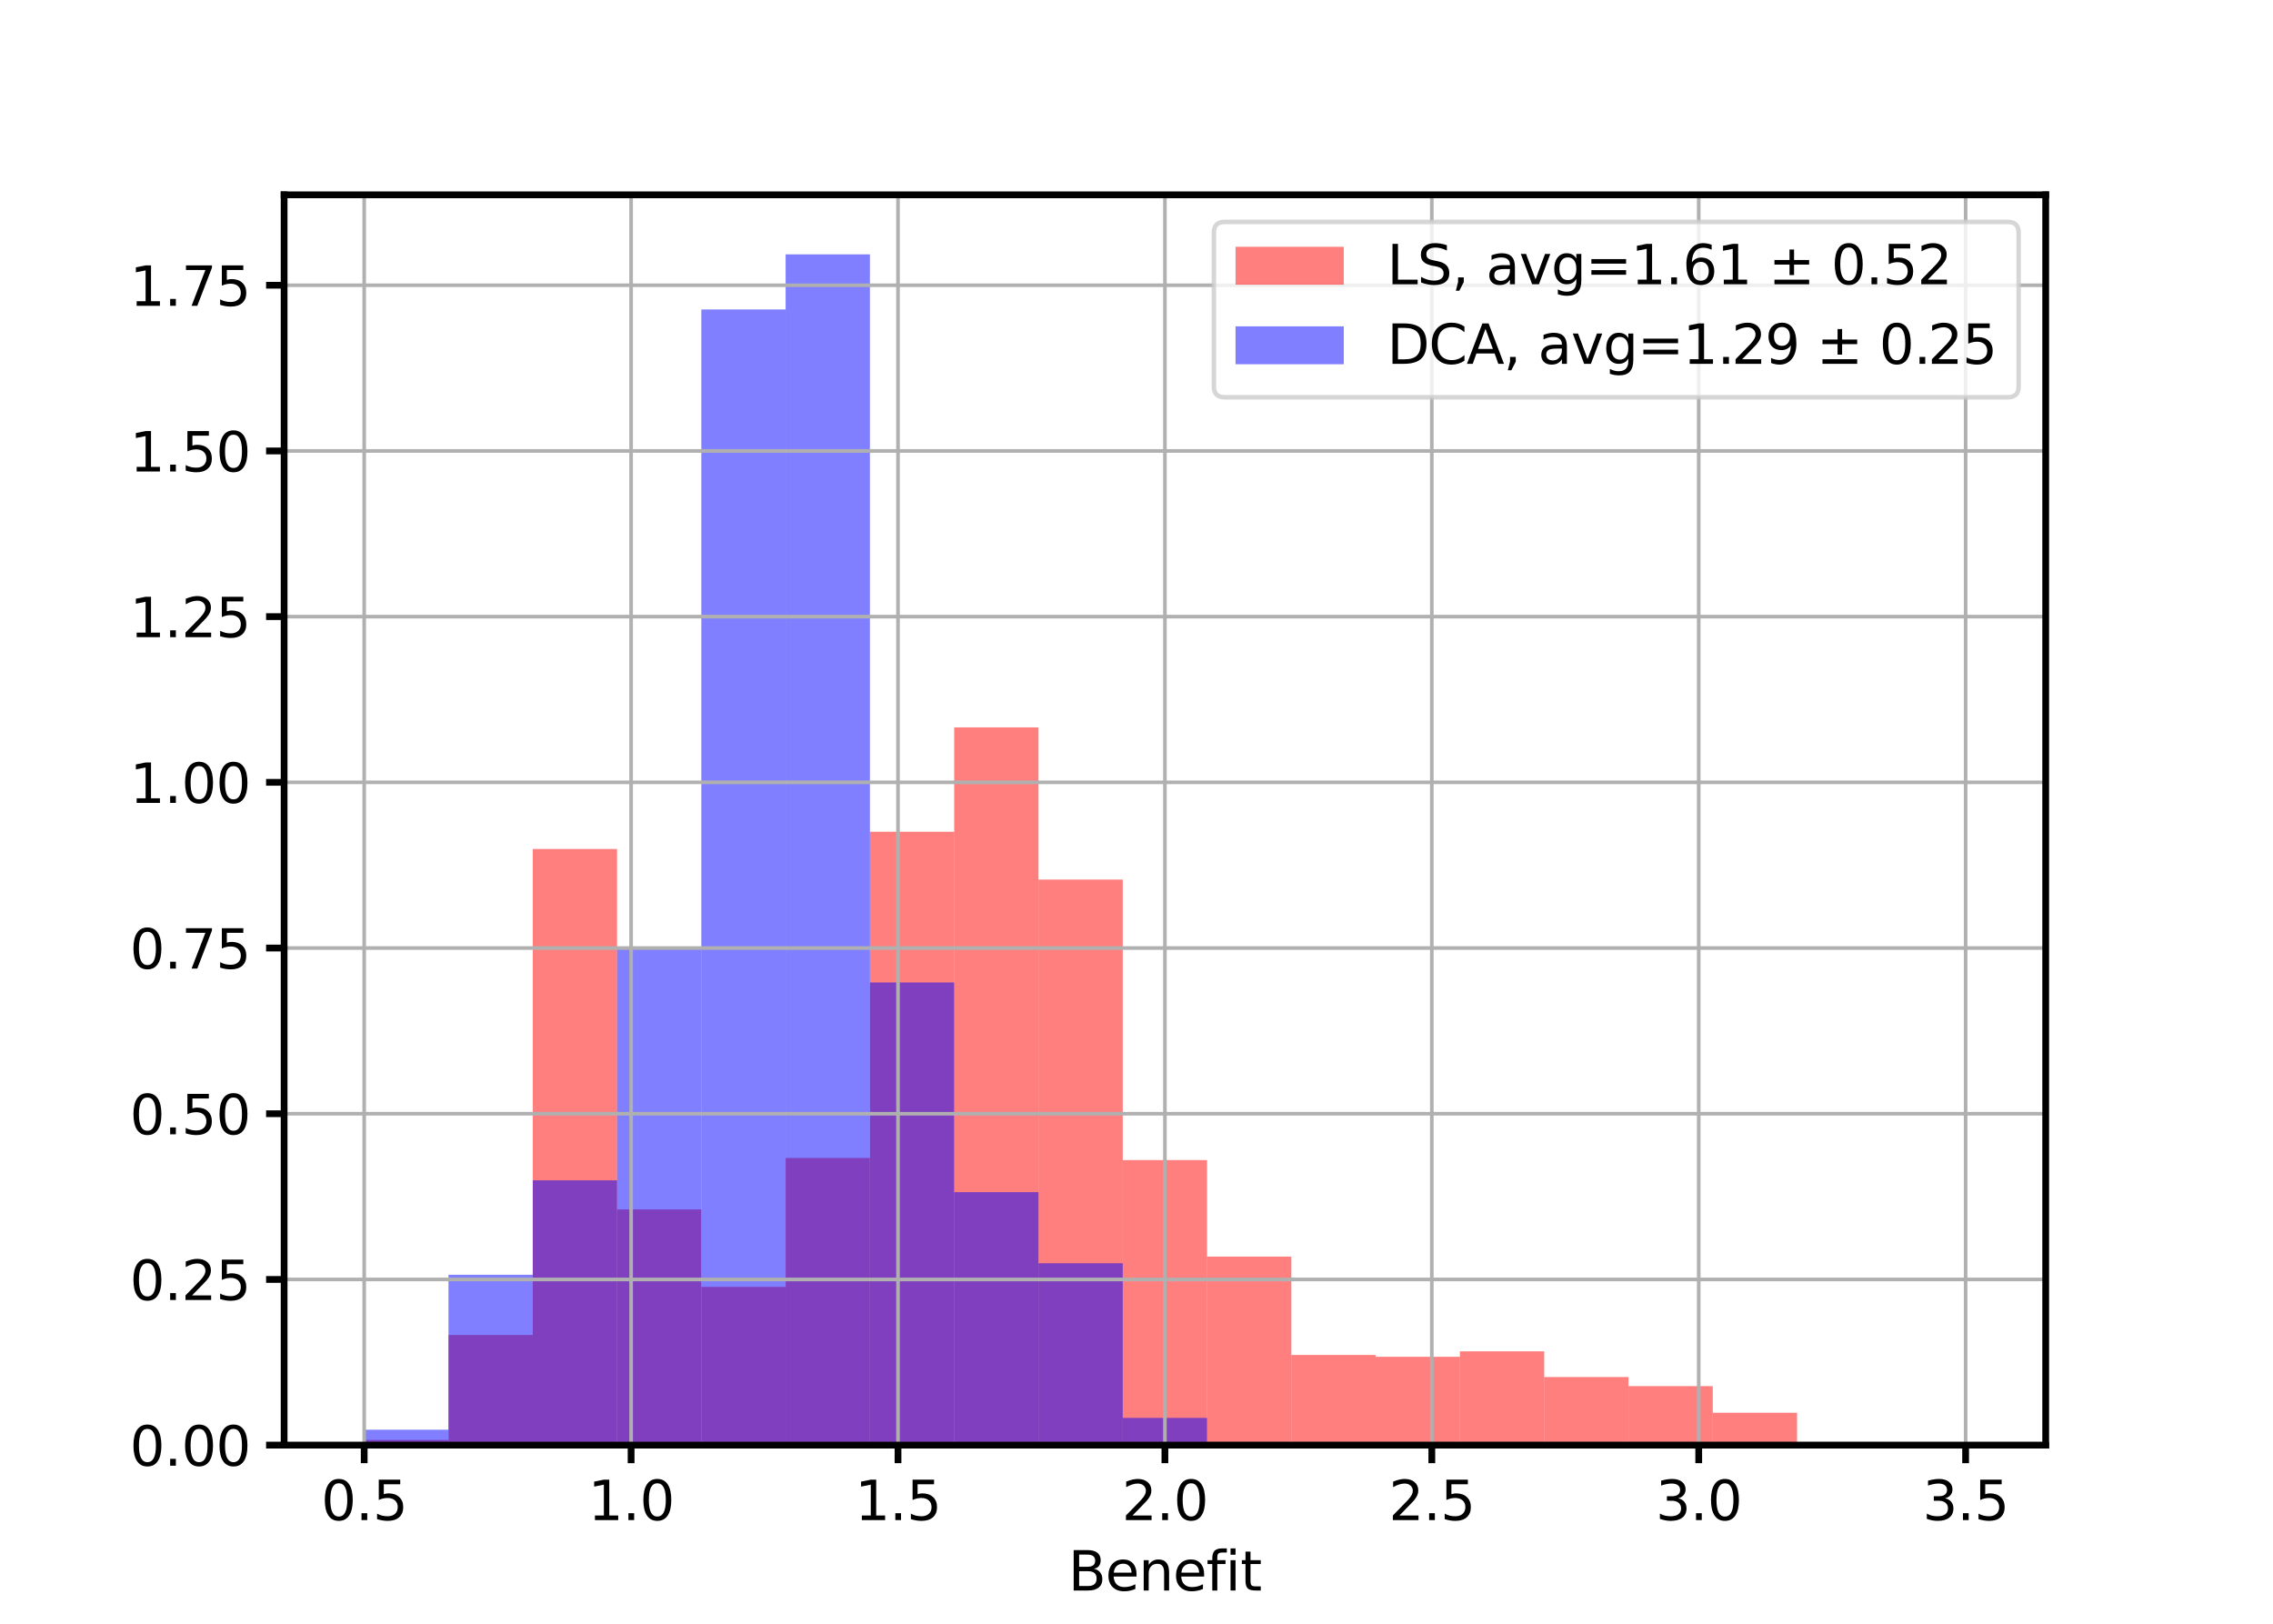 <?xml version="1.0" encoding="utf-8" standalone="no"?>
<!DOCTYPE svg PUBLIC "-//W3C//DTD SVG 1.1//EN"
  "http://www.w3.org/Graphics/SVG/1.1/DTD/svg11.dtd">
<svg xmlns:xlink="http://www.w3.org/1999/xlink" width="504pt" height="360pt" viewBox="0 0 504 360" xmlns="http://www.w3.org/2000/svg" version="1.1">
 <defs>
  <style type="text/css">*{stroke-linejoin: round; stroke-linecap: butt}</style>
 </defs>
 <g id="figure_1">
  <g id="patch_1">
   <path d="M 0 360 
L 504 360 
L 504 0 
L 0 0 
z
" style="fill: #ffffff"/>
  </g>
  <g id="axes_1">
   <g id="patch_2">
    <path d="M 63 320.4 
L 453.6 320.4 
L 453.6 43.2 
L 63 43.2 
z
" style="fill: #ffffff"/>
   </g>
   <g id="patch_3">
    <path d="M 80.755 320.4 
L 99.444 320.4 
L 99.444 319.259 
L 80.755 319.259 
z
" clip-path="url(#p8355905840)" style="fill: #ff0000; opacity: 0.5"/>
   </g>
   <g id="patch_4">
    <path d="M 99.444 320.4 
L 118.133 320.4 
L 118.133 295.979 
L 99.444 295.979 
z
" clip-path="url(#p8355905840)" style="fill: #ff0000; opacity: 0.5"/>
   </g>
   <g id="patch_5">
    <path d="M 118.133 320.4 
L 136.822 320.4 
L 136.822 188.232 
L 118.133 188.232 
z
" clip-path="url(#p8355905840)" style="fill: #ff0000; opacity: 0.5"/>
   </g>
   <g id="patch_6">
    <path d="M 136.822 320.4 
L 155.511 320.4 
L 155.511 268.137 
L 136.822 268.137 
z
" clip-path="url(#p8355905840)" style="fill: #ff0000; opacity: 0.5"/>
   </g>
   <g id="patch_7">
    <path d="M 155.511 320.4 
L 174.2 320.4 
L 174.2 285.312 
L 155.511 285.312 
z
" clip-path="url(#p8355905840)" style="fill: #ff0000; opacity: 0.5"/>
   </g>
   <g id="patch_8">
    <path d="M 174.2 320.4 
L 192.889 320.4 
L 192.889 256.731 
L 174.2 256.731 
z
" clip-path="url(#p8355905840)" style="fill: #ff0000; opacity: 0.5"/>
   </g>
   <g id="patch_9">
    <path d="M 192.889 320.4 
L 211.578 320.4 
L 211.578 184.408 
L 192.889 184.408 
z
" clip-path="url(#p8355905840)" style="fill: #ff0000; opacity: 0.5"/>
   </g>
   <g id="patch_10">
    <path d="M 211.578 320.4 
L 230.267 320.4 
L 230.267 161.262 
L 211.578 161.262 
z
" clip-path="url(#p8355905840)" style="fill: #ff0000; opacity: 0.5"/>
   </g>
   <g id="patch_11">
    <path d="M 230.267 320.4 
L 248.956 320.4 
L 248.956 195.008 
L 230.267 195.008 
z
" clip-path="url(#p8355905840)" style="fill: #ff0000; opacity: 0.5"/>
   </g>
   <g id="patch_12">
    <path d="M 248.956 320.4 
L 267.644 320.4 
L 267.644 257.201 
L 248.956 257.201 
z
" clip-path="url(#p8355905840)" style="fill: #ff0000; opacity: 0.5"/>
   </g>
   <g id="patch_13">
    <path d="M 267.644 320.4 
L 286.333 320.4 
L 286.333 278.603 
L 267.644 278.603 
z
" clip-path="url(#p8355905840)" style="fill: #ff0000; opacity: 0.5"/>
   </g>
   <g id="patch_14">
    <path d="M 286.333 320.4 
L 305.022 320.4 
L 305.022 300.407 
L 286.333 300.407 
z
" clip-path="url(#p8355905840)" style="fill: #ff0000; opacity: 0.5"/>
   </g>
   <g id="patch_15">
    <path d="M 305.022 320.4 
L 323.711 320.4 
L 323.711 300.81 
L 305.022 300.81 
z
" clip-path="url(#p8355905840)" style="fill: #ff0000; opacity: 0.5"/>
   </g>
   <g id="patch_16">
    <path d="M 323.711 320.4 
L 342.4 320.4 
L 342.4 299.602 
L 323.711 299.602 
z
" clip-path="url(#p8355905840)" style="fill: #ff0000; opacity: 0.5"/>
   </g>
   <g id="patch_17">
    <path d="M 342.4 320.4 
L 361.089 320.4 
L 361.089 305.305 
L 342.4 305.305 
z
" clip-path="url(#p8355905840)" style="fill: #ff0000; opacity: 0.5"/>
   </g>
   <g id="patch_18">
    <path d="M 361.089 320.4 
L 379.778 320.4 
L 379.778 307.317 
L 361.089 307.317 
z
" clip-path="url(#p8355905840)" style="fill: #ff0000; opacity: 0.5"/>
   </g>
   <g id="patch_19">
    <path d="M 379.778 320.4 
L 398.467 320.4 
L 398.467 313.221 
L 379.778 313.221 
z
" clip-path="url(#p8355905840)" style="fill: #ff0000; opacity: 0.5"/>
   </g>
   <g id="patch_20">
    <path d="M 398.467 320.4 
L 417.156 320.4 
L 417.156 319.729 
L 398.467 319.729 
z
" clip-path="url(#p8355905840)" style="fill: #ff0000; opacity: 0.5"/>
   </g>
   <g id="patch_21">
    <path d="M 417.156 320.4 
L 435.845 320.4 
L 435.845 320.4 
L 417.156 320.4 
z
" clip-path="url(#p8355905840)" style="fill: #ff0000; opacity: 0.5"/>
   </g>
   <g id="patch_22">
    <path d="M 80.755 320.4 
L 99.444 320.4 
L 99.444 316.978 
L 80.755 316.978 
z
" clip-path="url(#p8355905840)" style="fill: #0000ff; opacity: 0.5"/>
   </g>
   <g id="patch_23">
    <path d="M 99.444 320.4 
L 118.133 320.4 
L 118.133 282.628 
L 99.444 282.628 
z
" clip-path="url(#p8355905840)" style="fill: #0000ff; opacity: 0.5"/>
   </g>
   <g id="patch_24">
    <path d="M 118.133 320.4 
L 136.822 320.4 
L 136.822 261.696 
L 118.133 261.696 
z
" clip-path="url(#p8355905840)" style="fill: #0000ff; opacity: 0.5"/>
   </g>
   <g id="patch_25">
    <path d="M 136.822 320.4 
L 155.511 320.4 
L 155.511 210.439 
L 136.822 210.439 
z
" clip-path="url(#p8355905840)" style="fill: #0000ff; opacity: 0.5"/>
   </g>
   <g id="patch_26">
    <path d="M 155.511 320.4 
L 174.2 320.4 
L 174.2 68.61 
L 155.511 68.61 
z
" clip-path="url(#p8355905840)" style="fill: #0000ff; opacity: 0.5"/>
   </g>
   <g id="patch_27">
    <path d="M 174.2 320.4 
L 192.889 320.4 
L 192.889 56.4 
L 174.2 56.4 
z
" clip-path="url(#p8355905840)" style="fill: #0000ff; opacity: 0.5"/>
   </g>
   <g id="patch_28">
    <path d="M 192.889 320.4 
L 211.578 320.4 
L 211.578 217.819 
L 192.889 217.819 
z
" clip-path="url(#p8355905840)" style="fill: #0000ff; opacity: 0.5"/>
   </g>
   <g id="patch_29">
    <path d="M 211.578 320.4 
L 230.267 320.4 
L 230.267 264.313 
L 211.578 264.313 
z
" clip-path="url(#p8355905840)" style="fill: #0000ff; opacity: 0.5"/>
   </g>
   <g id="patch_30">
    <path d="M 230.267 320.4 
L 248.956 320.4 
L 248.956 280.079 
L 230.267 280.079 
z
" clip-path="url(#p8355905840)" style="fill: #0000ff; opacity: 0.5"/>
   </g>
   <g id="patch_31">
    <path d="M 248.956 320.4 
L 267.644 320.4 
L 267.644 314.362 
L 248.956 314.362 
z
" clip-path="url(#p8355905840)" style="fill: #0000ff; opacity: 0.5"/>
   </g>
   <g id="patch_32">
    <path d="M 267.644 320.4 
L 286.333 320.4 
L 286.333 320.4 
L 267.644 320.4 
z
" clip-path="url(#p8355905840)" style="fill: #0000ff; opacity: 0.5"/>
   </g>
   <g id="patch_33">
    <path d="M 286.333 320.4 
L 305.022 320.4 
L 305.022 320.4 
L 286.333 320.4 
z
" clip-path="url(#p8355905840)" style="fill: #0000ff; opacity: 0.5"/>
   </g>
   <g id="patch_34">
    <path d="M 305.022 320.4 
L 323.711 320.4 
L 323.711 320.4 
L 305.022 320.4 
z
" clip-path="url(#p8355905840)" style="fill: #0000ff; opacity: 0.5"/>
   </g>
   <g id="patch_35">
    <path d="M 323.711 320.4 
L 342.4 320.4 
L 342.4 320.4 
L 323.711 320.4 
z
" clip-path="url(#p8355905840)" style="fill: #0000ff; opacity: 0.5"/>
   </g>
   <g id="patch_36">
    <path d="M 342.4 320.4 
L 361.089 320.4 
L 361.089 320.4 
L 342.4 320.4 
z
" clip-path="url(#p8355905840)" style="fill: #0000ff; opacity: 0.5"/>
   </g>
   <g id="patch_37">
    <path d="M 361.089 320.4 
L 379.778 320.4 
L 379.778 320.4 
L 361.089 320.4 
z
" clip-path="url(#p8355905840)" style="fill: #0000ff; opacity: 0.5"/>
   </g>
   <g id="patch_38">
    <path d="M 379.778 320.4 
L 398.467 320.4 
L 398.467 320.4 
L 379.778 320.4 
z
" clip-path="url(#p8355905840)" style="fill: #0000ff; opacity: 0.5"/>
   </g>
   <g id="patch_39">
    <path d="M 398.467 320.4 
L 417.156 320.4 
L 417.156 320.4 
L 398.467 320.4 
z
" clip-path="url(#p8355905840)" style="fill: #0000ff; opacity: 0.5"/>
   </g>
   <g id="patch_40">
    <path d="M 417.156 320.4 
L 435.845 320.4 
L 435.845 320.4 
L 417.156 320.4 
z
" clip-path="url(#p8355905840)" style="fill: #0000ff; opacity: 0.5"/>
   </g>
   <g id="matplotlib.axis_1">
    <g id="xtick_1">
     <g id="line2d_1">
      <path d="M 80.755 320.4 
L 80.755 43.2 
" clip-path="url(#p8355905840)" style="fill: none; stroke: #b0b0b0; stroke-width: 0.8; stroke-linecap: square"/>
     </g>
     <g id="line2d_2">
      <defs>
       <path id="m860ffd3445" d="M 0 0 
L 0 4 
" style="stroke: #000000; stroke-width: 1.5"/>
      </defs>
      <g>
       <use xlink:href="#m860ffd3445" x="80.755" y="320.4" style="stroke: #000000; stroke-width: 1.5"/>
      </g>
     </g>
     <g id="text_1">
      <!-- 0.5 -->
      <g transform="translate(71.213 337.018)scale(0.12 -0.12)">
       <defs>
        <path id="DejaVuSans-30" d="M 2034 4250 
Q 1547 4250 1301 3770 
Q 1056 3291 1056 2328 
Q 1056 1369 1301 889 
Q 1547 409 2034 409 
Q 2525 409 2770 889 
Q 3016 1369 3016 2328 
Q 3016 3291 2770 3770 
Q 2525 4250 2034 4250 
z
M 2034 4750 
Q 2819 4750 3233 4129 
Q 3647 3509 3647 2328 
Q 3647 1150 3233 529 
Q 2819 -91 2034 -91 
Q 1250 -91 836 529 
Q 422 1150 422 2328 
Q 422 3509 836 4129 
Q 1250 4750 2034 4750 
z
" transform="scale(0.016)"/>
        <path id="DejaVuSans-2e" d="M 684 794 
L 1344 794 
L 1344 0 
L 684 0 
L 684 794 
z
" transform="scale(0.016)"/>
        <path id="DejaVuSans-35" d="M 691 4666 
L 3169 4666 
L 3169 4134 
L 1269 4134 
L 1269 2991 
Q 1406 3038 1543 3061 
Q 1681 3084 1819 3084 
Q 2600 3084 3056 2656 
Q 3513 2228 3513 1497 
Q 3513 744 3044 326 
Q 2575 -91 1722 -91 
Q 1428 -91 1123 -41 
Q 819 9 494 109 
L 494 744 
Q 775 591 1075 516 
Q 1375 441 1709 441 
Q 2250 441 2565 725 
Q 2881 1009 2881 1497 
Q 2881 1984 2565 2268 
Q 2250 2553 1709 2553 
Q 1456 2553 1204 2497 
Q 953 2441 691 2322 
L 691 4666 
z
" transform="scale(0.016)"/>
       </defs>
       <use xlink:href="#DejaVuSans-30"/>
       <use xlink:href="#DejaVuSans-2e" x="63.623"/>
       <use xlink:href="#DejaVuSans-35" x="95.41"/>
      </g>
     </g>
    </g>
    <g id="xtick_2">
     <g id="line2d_3">
      <path d="M 139.936 320.4 
L 139.936 43.2 
" clip-path="url(#p8355905840)" style="fill: none; stroke: #b0b0b0; stroke-width: 0.8; stroke-linecap: square"/>
     </g>
     <g id="line2d_4">
      <g>
       <use xlink:href="#m860ffd3445" x="139.936" y="320.4" style="stroke: #000000; stroke-width: 1.5"/>
      </g>
     </g>
     <g id="text_2">
      <!-- 1.0 -->
      <g transform="translate(130.394 337.018)scale(0.12 -0.12)">
       <defs>
        <path id="DejaVuSans-31" d="M 794 531 
L 1825 531 
L 1825 4091 
L 703 3866 
L 703 4441 
L 1819 4666 
L 2450 4666 
L 2450 531 
L 3481 531 
L 3481 0 
L 794 0 
L 794 531 
z
" transform="scale(0.016)"/>
       </defs>
       <use xlink:href="#DejaVuSans-31"/>
       <use xlink:href="#DejaVuSans-2e" x="63.623"/>
       <use xlink:href="#DejaVuSans-30" x="95.41"/>
      </g>
     </g>
    </g>
    <g id="xtick_3">
     <g id="line2d_5">
      <path d="M 199.118 320.4 
L 199.118 43.2 
" clip-path="url(#p8355905840)" style="fill: none; stroke: #b0b0b0; stroke-width: 0.8; stroke-linecap: square"/>
     </g>
     <g id="line2d_6">
      <g>
       <use xlink:href="#m860ffd3445" x="199.118" y="320.4" style="stroke: #000000; stroke-width: 1.5"/>
      </g>
     </g>
     <g id="text_3">
      <!-- 1.5 -->
      <g transform="translate(189.576 337.018)scale(0.12 -0.12)">
       <use xlink:href="#DejaVuSans-31"/>
       <use xlink:href="#DejaVuSans-2e" x="63.623"/>
       <use xlink:href="#DejaVuSans-35" x="95.41"/>
      </g>
     </g>
    </g>
    <g id="xtick_4">
     <g id="line2d_7">
      <path d="M 258.3 320.4 
L 258.3 43.2 
" clip-path="url(#p8355905840)" style="fill: none; stroke: #b0b0b0; stroke-width: 0.8; stroke-linecap: square"/>
     </g>
     <g id="line2d_8">
      <g>
       <use xlink:href="#m860ffd3445" x="258.3" y="320.4" style="stroke: #000000; stroke-width: 1.5"/>
      </g>
     </g>
     <g id="text_4">
      <!-- 2.0 -->
      <g transform="translate(248.758 337.018)scale(0.12 -0.12)">
       <defs>
        <path id="DejaVuSans-32" d="M 1228 531 
L 3431 531 
L 3431 0 
L 469 0 
L 469 531 
Q 828 903 1448 1529 
Q 2069 2156 2228 2338 
Q 2531 2678 2651 2914 
Q 2772 3150 2772 3378 
Q 2772 3750 2511 3984 
Q 2250 4219 1831 4219 
Q 1534 4219 1204 4116 
Q 875 4013 500 3803 
L 500 4441 
Q 881 4594 1212 4672 
Q 1544 4750 1819 4750 
Q 2544 4750 2975 4387 
Q 3406 4025 3406 3419 
Q 3406 3131 3298 2873 
Q 3191 2616 2906 2266 
Q 2828 2175 2409 1742 
Q 1991 1309 1228 531 
z
" transform="scale(0.016)"/>
       </defs>
       <use xlink:href="#DejaVuSans-32"/>
       <use xlink:href="#DejaVuSans-2e" x="63.623"/>
       <use xlink:href="#DejaVuSans-30" x="95.41"/>
      </g>
     </g>
    </g>
    <g id="xtick_5">
     <g id="line2d_9">
      <path d="M 317.482 320.4 
L 317.482 43.2 
" clip-path="url(#p8355905840)" style="fill: none; stroke: #b0b0b0; stroke-width: 0.8; stroke-linecap: square"/>
     </g>
     <g id="line2d_10">
      <g>
       <use xlink:href="#m860ffd3445" x="317.482" y="320.4" style="stroke: #000000; stroke-width: 1.5"/>
      </g>
     </g>
     <g id="text_5">
      <!-- 2.5 -->
      <g transform="translate(307.94 337.018)scale(0.12 -0.12)">
       <use xlink:href="#DejaVuSans-32"/>
       <use xlink:href="#DejaVuSans-2e" x="63.623"/>
       <use xlink:href="#DejaVuSans-35" x="95.41"/>
      </g>
     </g>
    </g>
    <g id="xtick_6">
     <g id="line2d_11">
      <path d="M 376.664 320.4 
L 376.664 43.2 
" clip-path="url(#p8355905840)" style="fill: none; stroke: #b0b0b0; stroke-width: 0.8; stroke-linecap: square"/>
     </g>
     <g id="line2d_12">
      <g>
       <use xlink:href="#m860ffd3445" x="376.664" y="320.4" style="stroke: #000000; stroke-width: 1.5"/>
      </g>
     </g>
     <g id="text_6">
      <!-- 3.0 -->
      <g transform="translate(367.122 337.018)scale(0.12 -0.12)">
       <defs>
        <path id="DejaVuSans-33" d="M 2597 2516 
Q 3050 2419 3304 2112 
Q 3559 1806 3559 1356 
Q 3559 666 3084 287 
Q 2609 -91 1734 -91 
Q 1441 -91 1130 -33 
Q 819 25 488 141 
L 488 750 
Q 750 597 1062 519 
Q 1375 441 1716 441 
Q 2309 441 2620 675 
Q 2931 909 2931 1356 
Q 2931 1769 2642 2001 
Q 2353 2234 1838 2234 
L 1294 2234 
L 1294 2753 
L 1863 2753 
Q 2328 2753 2575 2939 
Q 2822 3125 2822 3475 
Q 2822 3834 2567 4026 
Q 2313 4219 1838 4219 
Q 1578 4219 1281 4162 
Q 984 4106 628 3988 
L 628 4550 
Q 988 4650 1302 4700 
Q 1616 4750 1894 4750 
Q 2613 4750 3031 4423 
Q 3450 4097 3450 3541 
Q 3450 3153 3228 2886 
Q 3006 2619 2597 2516 
z
" transform="scale(0.016)"/>
       </defs>
       <use xlink:href="#DejaVuSans-33"/>
       <use xlink:href="#DejaVuSans-2e" x="63.623"/>
       <use xlink:href="#DejaVuSans-30" x="95.41"/>
      </g>
     </g>
    </g>
    <g id="xtick_7">
     <g id="line2d_13">
      <path d="M 435.845 320.4 
L 435.845 43.2 
" clip-path="url(#p8355905840)" style="fill: none; stroke: #b0b0b0; stroke-width: 0.8; stroke-linecap: square"/>
     </g>
     <g id="line2d_14">
      <g>
       <use xlink:href="#m860ffd3445" x="435.845" y="320.4" style="stroke: #000000; stroke-width: 1.5"/>
      </g>
     </g>
     <g id="text_7">
      <!-- 3.5 -->
      <g transform="translate(426.304 337.018)scale(0.12 -0.12)">
       <use xlink:href="#DejaVuSans-33"/>
       <use xlink:href="#DejaVuSans-2e" x="63.623"/>
       <use xlink:href="#DejaVuSans-35" x="95.41"/>
      </g>
     </g>
    </g>
    <g id="text_8">
     <!-- Benefit -->
     <g transform="translate(236.866 352.632)scale(0.12 -0.12)">
      <defs>
       <path id="DejaVuSans-42" d="M 1259 2228 
L 1259 519 
L 2272 519 
Q 2781 519 3026 730 
Q 3272 941 3272 1375 
Q 3272 1813 3026 2020 
Q 2781 2228 2272 2228 
L 1259 2228 
z
M 1259 4147 
L 1259 2741 
L 2194 2741 
Q 2656 2741 2882 2914 
Q 3109 3088 3109 3444 
Q 3109 3797 2882 3972 
Q 2656 4147 2194 4147 
L 1259 4147 
z
M 628 4666 
L 2241 4666 
Q 2963 4666 3353 4366 
Q 3744 4066 3744 3513 
Q 3744 3084 3544 2831 
Q 3344 2578 2956 2516 
Q 3422 2416 3680 2098 
Q 3938 1781 3938 1306 
Q 3938 681 3513 340 
Q 3088 0 2303 0 
L 628 0 
L 628 4666 
z
" transform="scale(0.016)"/>
       <path id="DejaVuSans-65" d="M 3597 1894 
L 3597 1613 
L 953 1613 
Q 991 1019 1311 708 
Q 1631 397 2203 397 
Q 2534 397 2845 478 
Q 3156 559 3463 722 
L 3463 178 
Q 3153 47 2828 -22 
Q 2503 -91 2169 -91 
Q 1331 -91 842 396 
Q 353 884 353 1716 
Q 353 2575 817 3079 
Q 1281 3584 2069 3584 
Q 2775 3584 3186 3129 
Q 3597 2675 3597 1894 
z
M 3022 2063 
Q 3016 2534 2758 2815 
Q 2500 3097 2075 3097 
Q 1594 3097 1305 2825 
Q 1016 2553 972 2059 
L 3022 2063 
z
" transform="scale(0.016)"/>
       <path id="DejaVuSans-6e" d="M 3513 2113 
L 3513 0 
L 2938 0 
L 2938 2094 
Q 2938 2591 2744 2837 
Q 2550 3084 2163 3084 
Q 1697 3084 1428 2787 
Q 1159 2491 1159 1978 
L 1159 0 
L 581 0 
L 581 3500 
L 1159 3500 
L 1159 2956 
Q 1366 3272 1645 3428 
Q 1925 3584 2291 3584 
Q 2894 3584 3203 3211 
Q 3513 2838 3513 2113 
z
" transform="scale(0.016)"/>
       <path id="DejaVuSans-66" d="M 2375 4863 
L 2375 4384 
L 1825 4384 
Q 1516 4384 1395 4259 
Q 1275 4134 1275 3809 
L 1275 3500 
L 2222 3500 
L 2222 3053 
L 1275 3053 
L 1275 0 
L 697 0 
L 697 3053 
L 147 3053 
L 147 3500 
L 697 3500 
L 697 3744 
Q 697 4328 969 4595 
Q 1241 4863 1831 4863 
L 2375 4863 
z
" transform="scale(0.016)"/>
       <path id="DejaVuSans-69" d="M 603 3500 
L 1178 3500 
L 1178 0 
L 603 0 
L 603 3500 
z
M 603 4863 
L 1178 4863 
L 1178 4134 
L 603 4134 
L 603 4863 
z
" transform="scale(0.016)"/>
       <path id="DejaVuSans-74" d="M 1172 4494 
L 1172 3500 
L 2356 3500 
L 2356 3053 
L 1172 3053 
L 1172 1153 
Q 1172 725 1289 603 
Q 1406 481 1766 481 
L 2356 481 
L 2356 0 
L 1766 0 
Q 1100 0 847 248 
Q 594 497 594 1153 
L 594 3053 
L 172 3053 
L 172 3500 
L 594 3500 
L 594 4494 
L 1172 4494 
z
" transform="scale(0.016)"/>
      </defs>
      <use xlink:href="#DejaVuSans-42"/>
      <use xlink:href="#DejaVuSans-65" x="68.604"/>
      <use xlink:href="#DejaVuSans-6e" x="130.127"/>
      <use xlink:href="#DejaVuSans-65" x="193.506"/>
      <use xlink:href="#DejaVuSans-66" x="255.029"/>
      <use xlink:href="#DejaVuSans-69" x="290.234"/>
      <use xlink:href="#DejaVuSans-74" x="318.018"/>
     </g>
    </g>
   </g>
   <g id="matplotlib.axis_2">
    <g id="ytick_1">
     <g id="line2d_15">
      <path d="M 63 320.4 
L 453.6 320.4 
" clip-path="url(#p8355905840)" style="fill: none; stroke: #b0b0b0; stroke-width: 0.8; stroke-linecap: square"/>
     </g>
     <g id="line2d_16">
      <defs>
       <path id="ma520c7d8fb" d="M 0 0 
L -4 0 
" style="stroke: #000000; stroke-width: 1.5"/>
      </defs>
      <g>
       <use xlink:href="#ma520c7d8fb" x="63" y="320.4" style="stroke: #000000; stroke-width: 1.5"/>
      </g>
     </g>
     <g id="text_9">
      <!-- 0.00 -->
      <g transform="translate(28.781 324.959)scale(0.12 -0.12)">
       <use xlink:href="#DejaVuSans-30"/>
       <use xlink:href="#DejaVuSans-2e" x="63.623"/>
       <use xlink:href="#DejaVuSans-30" x="95.41"/>
       <use xlink:href="#DejaVuSans-30" x="159.033"/>
      </g>
     </g>
    </g>
    <g id="ytick_2">
     <g id="line2d_17">
      <path d="M 63 283.663 
L 453.6 283.663 
" clip-path="url(#p8355905840)" style="fill: none; stroke: #b0b0b0; stroke-width: 0.8; stroke-linecap: square"/>
     </g>
     <g id="line2d_18">
      <g>
       <use xlink:href="#ma520c7d8fb" x="63" y="283.663" style="stroke: #000000; stroke-width: 1.5"/>
      </g>
     </g>
     <g id="text_10">
      <!-- 0.25 -->
      <g transform="translate(28.781 288.222)scale(0.12 -0.12)">
       <use xlink:href="#DejaVuSans-30"/>
       <use xlink:href="#DejaVuSans-2e" x="63.623"/>
       <use xlink:href="#DejaVuSans-32" x="95.41"/>
       <use xlink:href="#DejaVuSans-35" x="159.033"/>
      </g>
     </g>
    </g>
    <g id="ytick_3">
     <g id="line2d_19">
      <path d="M 63 246.926 
L 453.6 246.926 
" clip-path="url(#p8355905840)" style="fill: none; stroke: #b0b0b0; stroke-width: 0.8; stroke-linecap: square"/>
     </g>
     <g id="line2d_20">
      <g>
       <use xlink:href="#ma520c7d8fb" x="63" y="246.926" style="stroke: #000000; stroke-width: 1.5"/>
      </g>
     </g>
     <g id="text_11">
      <!-- 0.50 -->
      <g transform="translate(28.781 251.485)scale(0.12 -0.12)">
       <use xlink:href="#DejaVuSans-30"/>
       <use xlink:href="#DejaVuSans-2e" x="63.623"/>
       <use xlink:href="#DejaVuSans-35" x="95.41"/>
       <use xlink:href="#DejaVuSans-30" x="159.033"/>
      </g>
     </g>
    </g>
    <g id="ytick_4">
     <g id="line2d_21">
      <path d="M 63 210.188 
L 453.6 210.188 
" clip-path="url(#p8355905840)" style="fill: none; stroke: #b0b0b0; stroke-width: 0.8; stroke-linecap: square"/>
     </g>
     <g id="line2d_22">
      <g>
       <use xlink:href="#ma520c7d8fb" x="63" y="210.188" style="stroke: #000000; stroke-width: 1.5"/>
      </g>
     </g>
     <g id="text_12">
      <!-- 0.75 -->
      <g transform="translate(28.781 214.747)scale(0.12 -0.12)">
       <defs>
        <path id="DejaVuSans-37" d="M 525 4666 
L 3525 4666 
L 3525 4397 
L 1831 0 
L 1172 0 
L 2766 4134 
L 525 4134 
L 525 4666 
z
" transform="scale(0.016)"/>
       </defs>
       <use xlink:href="#DejaVuSans-30"/>
       <use xlink:href="#DejaVuSans-2e" x="63.623"/>
       <use xlink:href="#DejaVuSans-37" x="95.41"/>
       <use xlink:href="#DejaVuSans-35" x="159.033"/>
      </g>
     </g>
    </g>
    <g id="ytick_5">
     <g id="line2d_23">
      <path d="M 63 173.451 
L 453.6 173.451 
" clip-path="url(#p8355905840)" style="fill: none; stroke: #b0b0b0; stroke-width: 0.8; stroke-linecap: square"/>
     </g>
     <g id="line2d_24">
      <g>
       <use xlink:href="#ma520c7d8fb" x="63" y="173.451" style="stroke: #000000; stroke-width: 1.5"/>
      </g>
     </g>
     <g id="text_13">
      <!-- 1.00 -->
      <g transform="translate(28.781 178.01)scale(0.12 -0.12)">
       <use xlink:href="#DejaVuSans-31"/>
       <use xlink:href="#DejaVuSans-2e" x="63.623"/>
       <use xlink:href="#DejaVuSans-30" x="95.41"/>
       <use xlink:href="#DejaVuSans-30" x="159.033"/>
      </g>
     </g>
    </g>
    <g id="ytick_6">
     <g id="line2d_25">
      <path d="M 63 136.714 
L 453.6 136.714 
" clip-path="url(#p8355905840)" style="fill: none; stroke: #b0b0b0; stroke-width: 0.8; stroke-linecap: square"/>
     </g>
     <g id="line2d_26">
      <g>
       <use xlink:href="#ma520c7d8fb" x="63" y="136.714" style="stroke: #000000; stroke-width: 1.5"/>
      </g>
     </g>
     <g id="text_14">
      <!-- 1.25 -->
      <g transform="translate(28.781 141.273)scale(0.12 -0.12)">
       <use xlink:href="#DejaVuSans-31"/>
       <use xlink:href="#DejaVuSans-2e" x="63.623"/>
       <use xlink:href="#DejaVuSans-32" x="95.41"/>
       <use xlink:href="#DejaVuSans-35" x="159.033"/>
      </g>
     </g>
    </g>
    <g id="ytick_7">
     <g id="line2d_27">
      <path d="M 63 99.977 
L 453.6 99.977 
" clip-path="url(#p8355905840)" style="fill: none; stroke: #b0b0b0; stroke-width: 0.8; stroke-linecap: square"/>
     </g>
     <g id="line2d_28">
      <g>
       <use xlink:href="#ma520c7d8fb" x="63" y="99.977" style="stroke: #000000; stroke-width: 1.5"/>
      </g>
     </g>
     <g id="text_15">
      <!-- 1.50 -->
      <g transform="translate(28.781 104.536)scale(0.12 -0.12)">
       <use xlink:href="#DejaVuSans-31"/>
       <use xlink:href="#DejaVuSans-2e" x="63.623"/>
       <use xlink:href="#DejaVuSans-35" x="95.41"/>
       <use xlink:href="#DejaVuSans-30" x="159.033"/>
      </g>
     </g>
    </g>
    <g id="ytick_8">
     <g id="line2d_29">
      <path d="M 63 63.24 
L 453.6 63.24 
" clip-path="url(#p8355905840)" style="fill: none; stroke: #b0b0b0; stroke-width: 0.8; stroke-linecap: square"/>
     </g>
     <g id="line2d_30">
      <g>
       <use xlink:href="#ma520c7d8fb" x="63" y="63.24" style="stroke: #000000; stroke-width: 1.5"/>
      </g>
     </g>
     <g id="text_16">
      <!-- 1.75 -->
      <g transform="translate(28.781 67.799)scale(0.12 -0.12)">
       <use xlink:href="#DejaVuSans-31"/>
       <use xlink:href="#DejaVuSans-2e" x="63.623"/>
       <use xlink:href="#DejaVuSans-37" x="95.41"/>
       <use xlink:href="#DejaVuSans-35" x="159.033"/>
      </g>
     </g>
    </g>
   </g>
   <g id="patch_41">
    <path d="M 63 320.4 
L 63 43.2 
" style="fill: none; stroke: #000000; stroke-width: 1.5; stroke-linejoin: miter; stroke-linecap: square"/>
   </g>
   <g id="patch_42">
    <path d="M 453.6 320.4 
L 453.6 43.2 
" style="fill: none; stroke: #000000; stroke-width: 1.5; stroke-linejoin: miter; stroke-linecap: square"/>
   </g>
   <g id="patch_43">
    <path d="M 63 320.4 
L 453.6 320.4 
" style="fill: none; stroke: #000000; stroke-width: 1.5; stroke-linejoin: miter; stroke-linecap: square"/>
   </g>
   <g id="patch_44">
    <path d="M 63 43.2 
L 453.6 43.2 
" style="fill: none; stroke: #000000; stroke-width: 1.5; stroke-linejoin: miter; stroke-linecap: square"/>
   </g>
   <g id="legend_1">
    <g id="patch_45">
     <path d="M 271.56 88.076 
L 445.2 88.076 
Q 447.6 88.076 447.6 85.676 
L 447.6 51.6 
Q 447.6 49.2 445.2 49.2 
L 271.56 49.2 
Q 269.16 49.2 269.16 51.6 
L 269.16 85.676 
Q 269.16 88.076 271.56 88.076 
z
" style="fill: #ffffff; opacity: 0.8; stroke: #cccccc; stroke-linejoin: miter"/>
    </g>
    <g id="patch_46">
     <path d="M 273.96 63.118 
L 297.96 63.118 
L 297.96 54.718 
L 273.96 54.718 
z
" style="fill: #ff0000; opacity: 0.5"/>
    </g>
    <g id="text_17">
     <!-- LS, avg=1.61 $\pm$ 0.52 -->
     <g transform="translate(307.56 63.118)scale(0.12 -0.12)">
      <defs>
       <path id="DejaVuSans-4c" d="M 628 4666 
L 1259 4666 
L 1259 531 
L 3531 531 
L 3531 0 
L 628 0 
L 628 4666 
z
" transform="scale(0.016)"/>
       <path id="DejaVuSans-53" d="M 3425 4513 
L 3425 3897 
Q 3066 4069 2747 4153 
Q 2428 4238 2131 4238 
Q 1616 4238 1336 4038 
Q 1056 3838 1056 3469 
Q 1056 3159 1242 3001 
Q 1428 2844 1947 2747 
L 2328 2669 
Q 3034 2534 3370 2195 
Q 3706 1856 3706 1288 
Q 3706 609 3251 259 
Q 2797 -91 1919 -91 
Q 1588 -91 1214 -16 
Q 841 59 441 206 
L 441 856 
Q 825 641 1194 531 
Q 1563 422 1919 422 
Q 2459 422 2753 634 
Q 3047 847 3047 1241 
Q 3047 1584 2836 1778 
Q 2625 1972 2144 2069 
L 1759 2144 
Q 1053 2284 737 2584 
Q 422 2884 422 3419 
Q 422 4038 858 4394 
Q 1294 4750 2059 4750 
Q 2388 4750 2728 4690 
Q 3069 4631 3425 4513 
z
" transform="scale(0.016)"/>
       <path id="DejaVuSans-2c" d="M 750 794 
L 1409 794 
L 1409 256 
L 897 -744 
L 494 -744 
L 750 256 
L 750 794 
z
" transform="scale(0.016)"/>
       <path id="DejaVuSans-20" transform="scale(0.016)"/>
       <path id="DejaVuSans-61" d="M 2194 1759 
Q 1497 1759 1228 1600 
Q 959 1441 959 1056 
Q 959 750 1161 570 
Q 1363 391 1709 391 
Q 2188 391 2477 730 
Q 2766 1069 2766 1631 
L 2766 1759 
L 2194 1759 
z
M 3341 1997 
L 3341 0 
L 2766 0 
L 2766 531 
Q 2569 213 2275 61 
Q 1981 -91 1556 -91 
Q 1019 -91 701 211 
Q 384 513 384 1019 
Q 384 1609 779 1909 
Q 1175 2209 1959 2209 
L 2766 2209 
L 2766 2266 
Q 2766 2663 2505 2880 
Q 2244 3097 1772 3097 
Q 1472 3097 1187 3025 
Q 903 2953 641 2809 
L 641 3341 
Q 956 3463 1253 3523 
Q 1550 3584 1831 3584 
Q 2591 3584 2966 3190 
Q 3341 2797 3341 1997 
z
" transform="scale(0.016)"/>
       <path id="DejaVuSans-76" d="M 191 3500 
L 800 3500 
L 1894 563 
L 2988 3500 
L 3597 3500 
L 2284 0 
L 1503 0 
L 191 3500 
z
" transform="scale(0.016)"/>
       <path id="DejaVuSans-67" d="M 2906 1791 
Q 2906 2416 2648 2759 
Q 2391 3103 1925 3103 
Q 1463 3103 1205 2759 
Q 947 2416 947 1791 
Q 947 1169 1205 825 
Q 1463 481 1925 481 
Q 2391 481 2648 825 
Q 2906 1169 2906 1791 
z
M 3481 434 
Q 3481 -459 3084 -895 
Q 2688 -1331 1869 -1331 
Q 1566 -1331 1297 -1286 
Q 1028 -1241 775 -1147 
L 775 -588 
Q 1028 -725 1275 -790 
Q 1522 -856 1778 -856 
Q 2344 -856 2625 -561 
Q 2906 -266 2906 331 
L 2906 616 
Q 2728 306 2450 153 
Q 2172 0 1784 0 
Q 1141 0 747 490 
Q 353 981 353 1791 
Q 353 2603 747 3093 
Q 1141 3584 1784 3584 
Q 2172 3584 2450 3431 
Q 2728 3278 2906 2969 
L 2906 3500 
L 3481 3500 
L 3481 434 
z
" transform="scale(0.016)"/>
       <path id="DejaVuSans-3d" d="M 678 2906 
L 4684 2906 
L 4684 2381 
L 678 2381 
L 678 2906 
z
M 678 1631 
L 4684 1631 
L 4684 1100 
L 678 1100 
L 678 1631 
z
" transform="scale(0.016)"/>
       <path id="DejaVuSans-36" d="M 2113 2584 
Q 1688 2584 1439 2293 
Q 1191 2003 1191 1497 
Q 1191 994 1439 701 
Q 1688 409 2113 409 
Q 2538 409 2786 701 
Q 3034 994 3034 1497 
Q 3034 2003 2786 2293 
Q 2538 2584 2113 2584 
z
M 3366 4563 
L 3366 3988 
Q 3128 4100 2886 4159 
Q 2644 4219 2406 4219 
Q 1781 4219 1451 3797 
Q 1122 3375 1075 2522 
Q 1259 2794 1537 2939 
Q 1816 3084 2150 3084 
Q 2853 3084 3261 2657 
Q 3669 2231 3669 1497 
Q 3669 778 3244 343 
Q 2819 -91 2113 -91 
Q 1303 -91 875 529 
Q 447 1150 447 2328 
Q 447 3434 972 4092 
Q 1497 4750 2381 4750 
Q 2619 4750 2861 4703 
Q 3103 4656 3366 4563 
z
" transform="scale(0.016)"/>
       <path id="DejaVuSans-b1" d="M 2944 4013 
L 2944 2803 
L 4684 2803 
L 4684 2272 
L 2944 2272 
L 2944 1063 
L 2419 1063 
L 2419 2272 
L 678 2272 
L 678 2803 
L 2419 2803 
L 2419 4013 
L 2944 4013 
z
M 678 531 
L 4684 531 
L 4684 0 
L 678 0 
L 678 531 
z
" transform="scale(0.016)"/>
      </defs>
      <use xlink:href="#DejaVuSans-4c" transform="translate(0 0.781)"/>
      <use xlink:href="#DejaVuSans-53" transform="translate(55.713 0.781)"/>
      <use xlink:href="#DejaVuSans-2c" transform="translate(119.189 0.781)"/>
      <use xlink:href="#DejaVuSans-20" transform="translate(150.977 0.781)"/>
      <use xlink:href="#DejaVuSans-61" transform="translate(182.764 0.781)"/>
      <use xlink:href="#DejaVuSans-76" transform="translate(244.043 0.781)"/>
      <use xlink:href="#DejaVuSans-67" transform="translate(303.223 0.781)"/>
      <use xlink:href="#DejaVuSans-3d" transform="translate(366.699 0.781)"/>
      <use xlink:href="#DejaVuSans-31" transform="translate(450.488 0.781)"/>
      <use xlink:href="#DejaVuSans-2e" transform="translate(514.111 0.781)"/>
      <use xlink:href="#DejaVuSans-36" transform="translate(545.898 0.781)"/>
      <use xlink:href="#DejaVuSans-31" transform="translate(609.521 0.781)"/>
      <use xlink:href="#DejaVuSans-20" transform="translate(673.145 0.781)"/>
      <use xlink:href="#DejaVuSans-b1" transform="translate(704.932 0.781)"/>
      <use xlink:href="#DejaVuSans-20" transform="translate(788.721 0.781)"/>
      <use xlink:href="#DejaVuSans-30" transform="translate(820.508 0.781)"/>
      <use xlink:href="#DejaVuSans-2e" transform="translate(884.131 0.781)"/>
      <use xlink:href="#DejaVuSans-35" transform="translate(915.918 0.781)"/>
      <use xlink:href="#DejaVuSans-32" transform="translate(979.541 0.781)"/>
     </g>
    </g>
    <g id="patch_47">
     <path d="M 273.96 80.756 
L 297.96 80.756 
L 297.96 72.356 
L 273.96 72.356 
z
" style="fill: #0000ff; opacity: 0.5"/>
    </g>
    <g id="text_18">
     <!-- DCA, avg=1.29 $\pm$ 0.25 -->
     <g transform="translate(307.56 80.756)scale(0.12 -0.12)">
      <defs>
       <path id="DejaVuSans-44" d="M 1259 4147 
L 1259 519 
L 2022 519 
Q 2988 519 3436 956 
Q 3884 1394 3884 2338 
Q 3884 3275 3436 3711 
Q 2988 4147 2022 4147 
L 1259 4147 
z
M 628 4666 
L 1925 4666 
Q 3281 4666 3915 4102 
Q 4550 3538 4550 2338 
Q 4550 1131 3912 565 
Q 3275 0 1925 0 
L 628 0 
L 628 4666 
z
" transform="scale(0.016)"/>
       <path id="DejaVuSans-43" d="M 4122 4306 
L 4122 3641 
Q 3803 3938 3442 4084 
Q 3081 4231 2675 4231 
Q 1875 4231 1450 3742 
Q 1025 3253 1025 2328 
Q 1025 1406 1450 917 
Q 1875 428 2675 428 
Q 3081 428 3442 575 
Q 3803 722 4122 1019 
L 4122 359 
Q 3791 134 3420 21 
Q 3050 -91 2638 -91 
Q 1578 -91 968 557 
Q 359 1206 359 2328 
Q 359 3453 968 4101 
Q 1578 4750 2638 4750 
Q 3056 4750 3426 4639 
Q 3797 4528 4122 4306 
z
" transform="scale(0.016)"/>
       <path id="DejaVuSans-41" d="M 2188 4044 
L 1331 1722 
L 3047 1722 
L 2188 4044 
z
M 1831 4666 
L 2547 4666 
L 4325 0 
L 3669 0 
L 3244 1197 
L 1141 1197 
L 716 0 
L 50 0 
L 1831 4666 
z
" transform="scale(0.016)"/>
       <path id="DejaVuSans-39" d="M 703 97 
L 703 672 
Q 941 559 1184 500 
Q 1428 441 1663 441 
Q 2288 441 2617 861 
Q 2947 1281 2994 2138 
Q 2813 1869 2534 1725 
Q 2256 1581 1919 1581 
Q 1219 1581 811 2004 
Q 403 2428 403 3163 
Q 403 3881 828 4315 
Q 1253 4750 1959 4750 
Q 2769 4750 3195 4129 
Q 3622 3509 3622 2328 
Q 3622 1225 3098 567 
Q 2575 -91 1691 -91 
Q 1453 -91 1209 -44 
Q 966 3 703 97 
z
M 1959 2075 
Q 2384 2075 2632 2365 
Q 2881 2656 2881 3163 
Q 2881 3666 2632 3958 
Q 2384 4250 1959 4250 
Q 1534 4250 1286 3958 
Q 1038 3666 1038 3163 
Q 1038 2656 1286 2365 
Q 1534 2075 1959 2075 
z
" transform="scale(0.016)"/>
      </defs>
      <use xlink:href="#DejaVuSans-44" transform="translate(0 0.781)"/>
      <use xlink:href="#DejaVuSans-43" transform="translate(77.002 0.781)"/>
      <use xlink:href="#DejaVuSans-41" transform="translate(146.826 0.781)"/>
      <use xlink:href="#DejaVuSans-2c" transform="translate(215.234 0.781)"/>
      <use xlink:href="#DejaVuSans-20" transform="translate(247.021 0.781)"/>
      <use xlink:href="#DejaVuSans-61" transform="translate(278.809 0.781)"/>
      <use xlink:href="#DejaVuSans-76" transform="translate(340.088 0.781)"/>
      <use xlink:href="#DejaVuSans-67" transform="translate(399.268 0.781)"/>
      <use xlink:href="#DejaVuSans-3d" transform="translate(462.744 0.781)"/>
      <use xlink:href="#DejaVuSans-31" transform="translate(546.533 0.781)"/>
      <use xlink:href="#DejaVuSans-2e" transform="translate(610.156 0.781)"/>
      <use xlink:href="#DejaVuSans-32" transform="translate(636.443 0.781)"/>
      <use xlink:href="#DejaVuSans-39" transform="translate(698.316 0.781)"/>
      <use xlink:href="#DejaVuSans-20" transform="translate(761.939 0.781)"/>
      <use xlink:href="#DejaVuSans-b1" transform="translate(793.727 0.781)"/>
      <use xlink:href="#DejaVuSans-20" transform="translate(877.516 0.781)"/>
      <use xlink:href="#DejaVuSans-30" transform="translate(909.303 0.781)"/>
      <use xlink:href="#DejaVuSans-2e" transform="translate(972.926 0.781)"/>
      <use xlink:href="#DejaVuSans-32" transform="translate(999.213 0.781)"/>
      <use xlink:href="#DejaVuSans-35" transform="translate(1062.836 0.781)"/>
     </g>
    </g>
   </g>
  </g>
 </g>
 <defs>
  <clipPath id="p8355905840">
   <rect x="63" y="43.2" width="390.6" height="277.2"/>
  </clipPath>
 </defs>
</svg>
